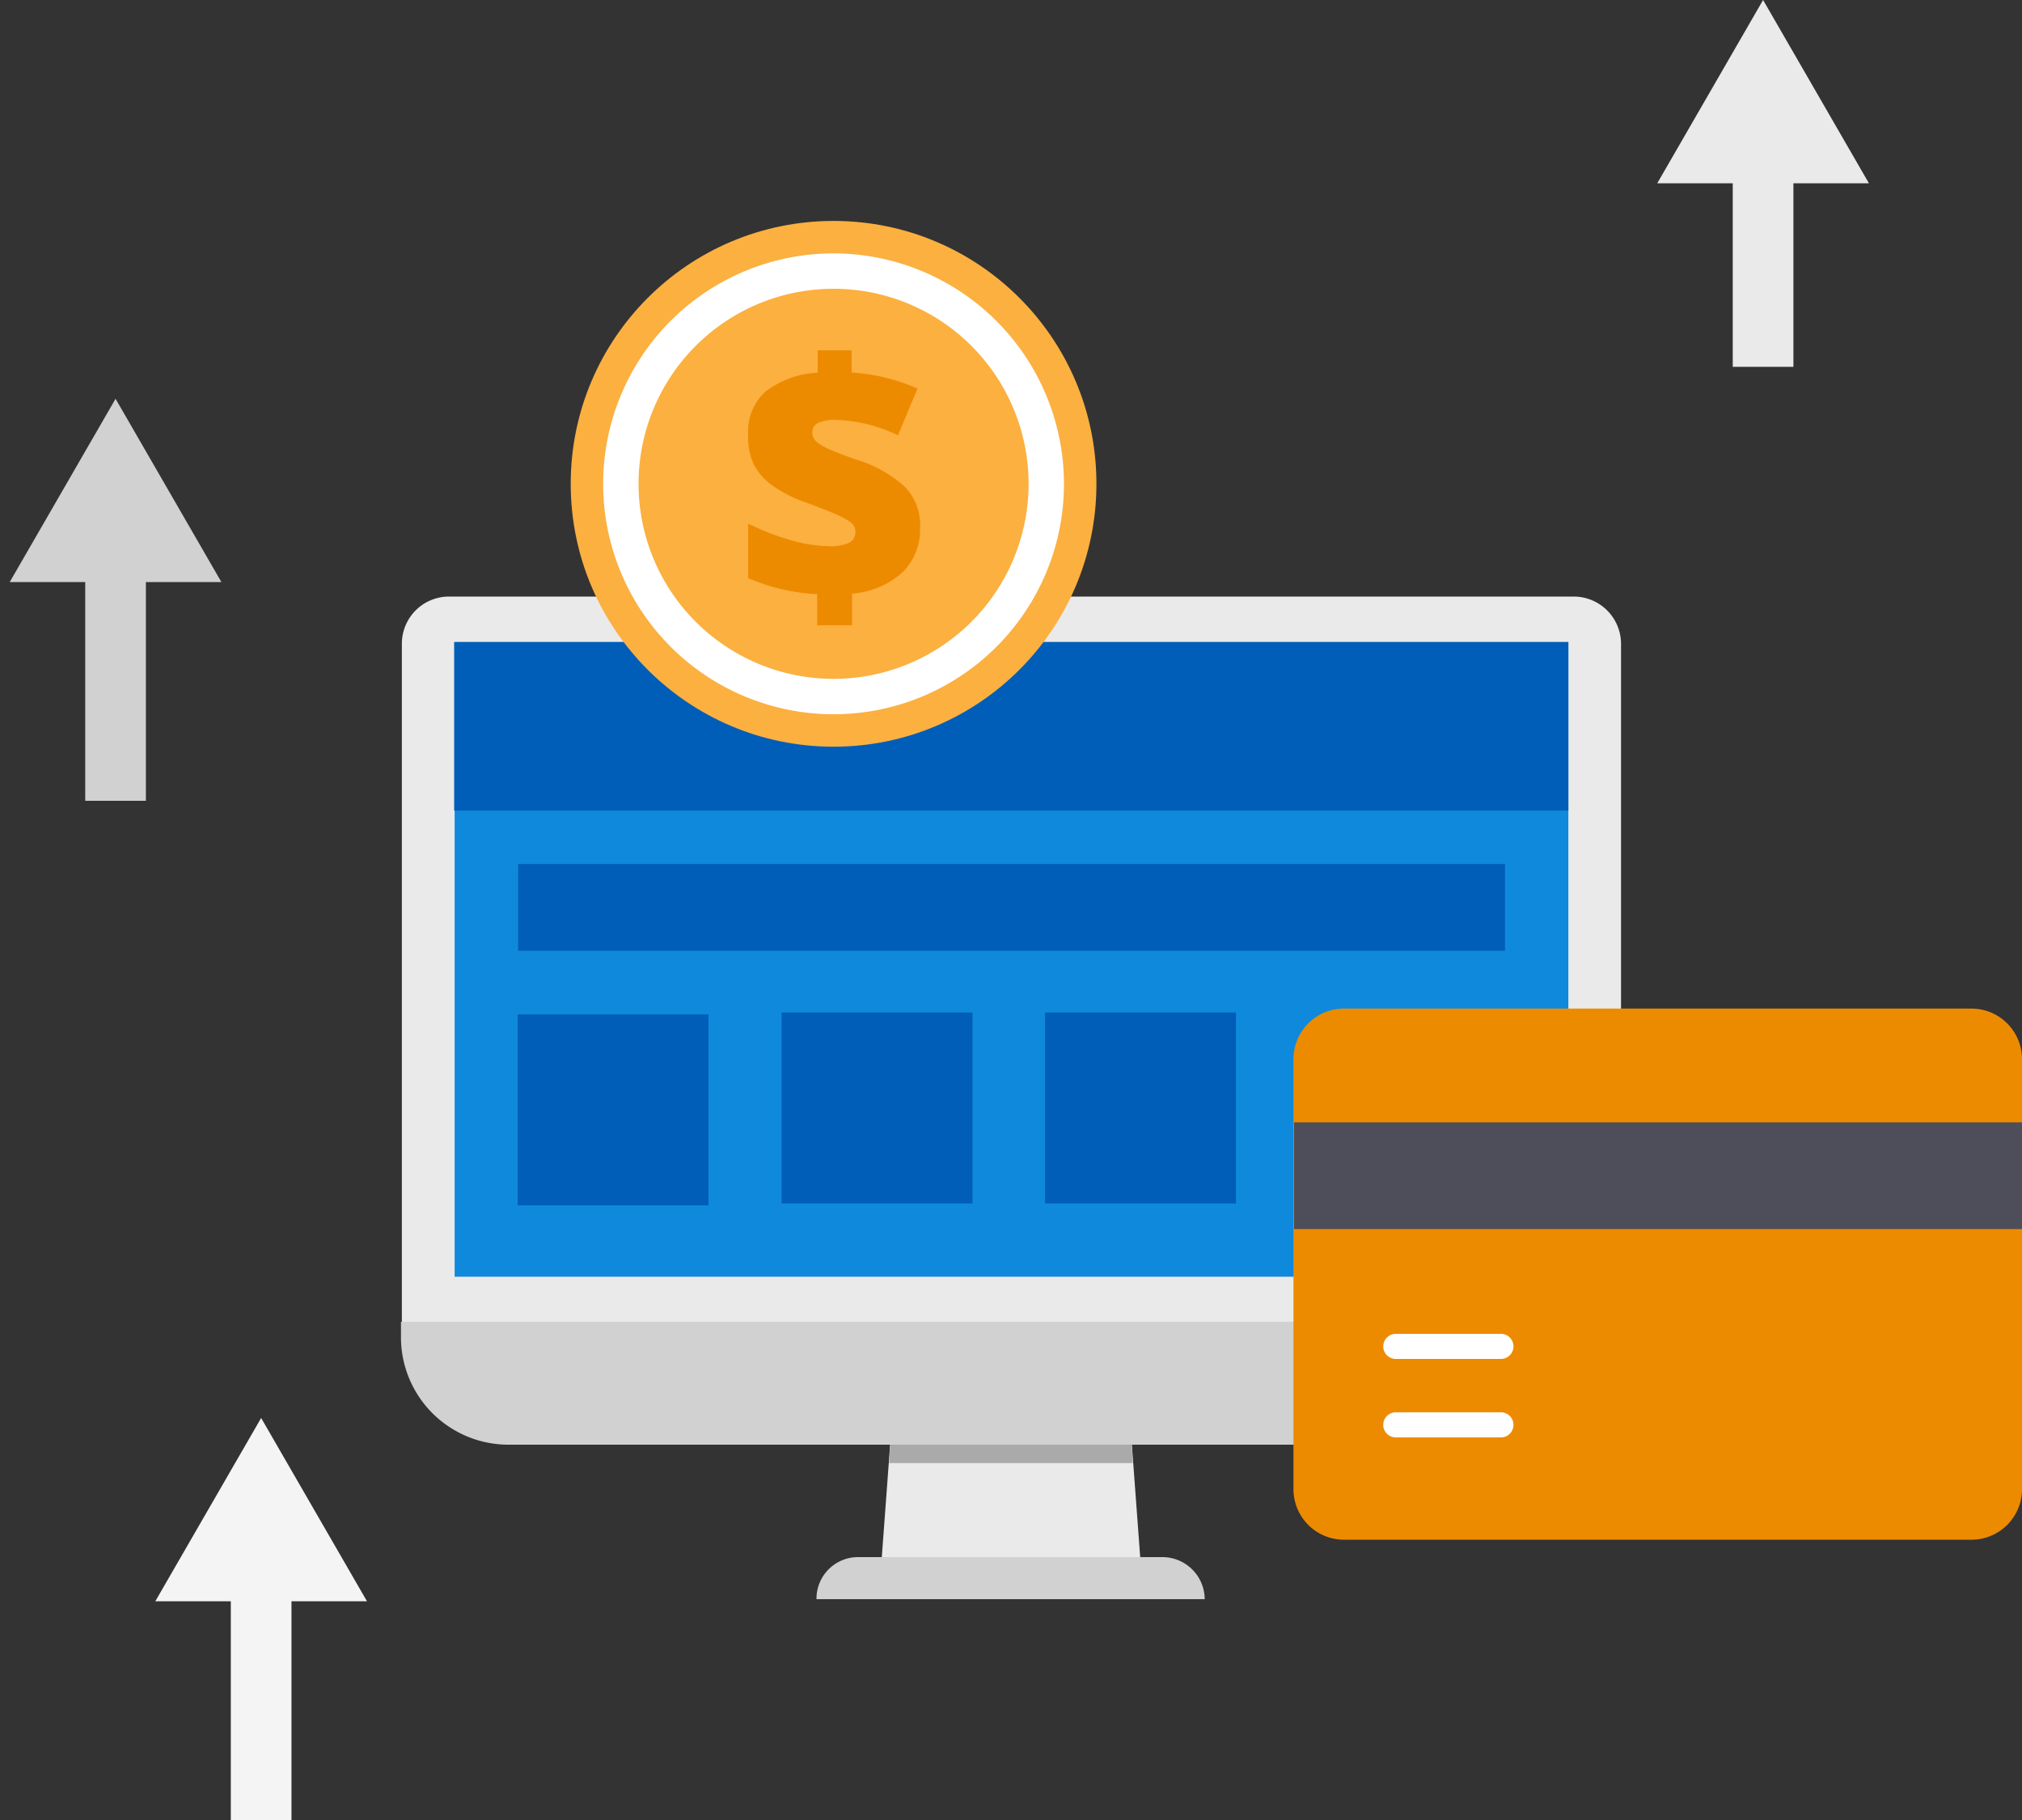 <svg xmlns="http://www.w3.org/2000/svg" id="design" viewBox="0 0 200 180"><rect x="0" y="0" width="200" height="180" fill="#333333" stroke="none"/><defs><style>.cls-1{fill:#eaeaea;}.cls-2{fill:#0f89db;}.cls-3{fill:#005eb8;}.cls-4{fill:#aaa;}.cls-5{fill:#d1d1d1;}.cls-6{fill:#ed8b00;}.cls-7{fill:#4d4e59;}.cls-8{fill:#fff;}.cls-9{fill:#fbb040;}.cls-10,.cls-11,.cls-12{fill:none;stroke-miterlimit:10;stroke-width:6px;}.cls-10{stroke:#eaeaea;}.cls-11{stroke:#d1d1d1;}.cls-12{stroke:#f4f4f4;}.cls-13{fill:#f4f4f4;}</style></defs><title>service-options</title><path class="cls-1" d="M155.69,59H44.31a4.67,4.67,0,0,0-4.56,4.56v67.23H160.34V63.6A4.69,4.69,0,0,0,155.69,59Z"></path><rect class="cls-2" x="44.97" y="63.5" width="110.16" height="62.77"></rect><rect class="cls-3" x="44.92" y="63.5" width="110.21" height="16.67"></rect><polygon class="cls-1" points="112.96 156.44 87.04 156.44 88.15 141.46 111.85 141.46 112.96 156.44"></polygon><polygon class="cls-4" points="112.05 144.7 111.85 141.46 88.15 141.46 87.95 144.7 112.05 144.7"></polygon><path class="cls-5" d="M149.71,142.88H50.29a10.63,10.63,0,0,1-10.63-10.63v-1.52H160.24v1.52A10.61,10.61,0,0,1,149.71,142.88Z"></path><path class="cls-5" d="M119.14,158.16H80.76A4.11,4.11,0,0,1,84.91,154h30a4.19,4.19,0,0,1,4.25,4.15Z"></path><rect class="cls-3" x="51.25" y="85.45" width="97.61" height="8.58"></rect><rect class="cls-3" x="51.2" y="100.33" width="18.88" height="18.88"></rect><rect class="cls-3" x="77.31" y="100.14" width="18.88" height="18.88"></rect><rect class="cls-3" x="103.37" y="100.14" width="18.88" height="18.88"></rect><path class="cls-6" d="M200,104.75v42.53a5,5,0,0,1-5,5H132.94a5,5,0,0,1-5-5V104.75a5,5,0,0,1,5-5H195A5,5,0,0,1,200,104.75Z"></path><path class="cls-7" d="M200,111H128v10.56h72Z"></path><path class="cls-8" d="M148.46,134.4h-10.4a1.24,1.24,0,1,1,0-2.48h10.4a1.24,1.24,0,1,1,0,2.48Z"></path><path class="cls-8" d="M148.46,142.16h-10.4a1.24,1.24,0,1,1,0-2.48h10.4a1.24,1.24,0,1,1,0,2.48Z"></path><circle class="cls-9" cx="82.45" cy="47.85" r="26"></circle><path class="cls-6" d="M80.83,58.76A19.29,19.29,0,0,1,74,57.17V51.78a23.38,23.38,0,0,0,4.09,1.6,14.14,14.14,0,0,0,3.88.64,4.6,4.6,0,0,0,2-.33,1.15,1.15,0,0,0,.64-1.11,1.13,1.13,0,0,0-.46-.91,7.17,7.17,0,0,0-1.54-.84q-1.08-.47-2.91-1.14A13.2,13.2,0,0,1,76.37,48a6,6,0,0,1-1.84-2.13A6.63,6.63,0,0,1,74,42.92a5.28,5.28,0,0,1,1.72-4.19,9.12,9.12,0,0,1,5.16-1.87V34.65h3.36v2.19a19,19,0,0,1,6.51,1.59l-1.93,4.62a15.13,15.13,0,0,0-6.12-1.52,3.79,3.79,0,0,0-1.82.32,1,1,0,0,0-.53.93,1.15,1.15,0,0,0,.38.88,5.36,5.36,0,0,0,1.32.78q.94.43,2.61,1a12.62,12.62,0,0,1,4.87,2.73,5.46,5.46,0,0,1,1.48,4,6,6,0,0,1-1.73,4.43,8.42,8.42,0,0,1-5,2.11v3.13H80.83Z"></path><path class="cls-8" d="M82.45,28.56A19.29,19.29,0,1,1,63.16,47.85,19.29,19.29,0,0,1,82.45,28.56m0-3.5a22.79,22.79,0,1,0,22.79,22.79A22.82,22.82,0,0,0,82.45,25.06Z"></path><line class="cls-10" x1="174.39" y1="36.28" x2="174.39" y2="15.07"></line><polygon class="cls-1" points="184.86 18.13 174.39 0 163.92 18.13 184.86 18.13"></polygon><line class="cls-11" x1="11.43" y1="79.2" x2="11.43" y2="54.51"></line><polygon class="cls-5" points="21.9 57.57 11.43 39.44 0.96 57.57 21.9 57.57"></polygon><line class="cls-12" x1="25.83" y1="180" x2="25.83" y2="155.31"></line><polygon class="cls-13" points="36.3 158.37 25.83 140.24 15.36 158.37 36.3 158.37"></polygon></svg>